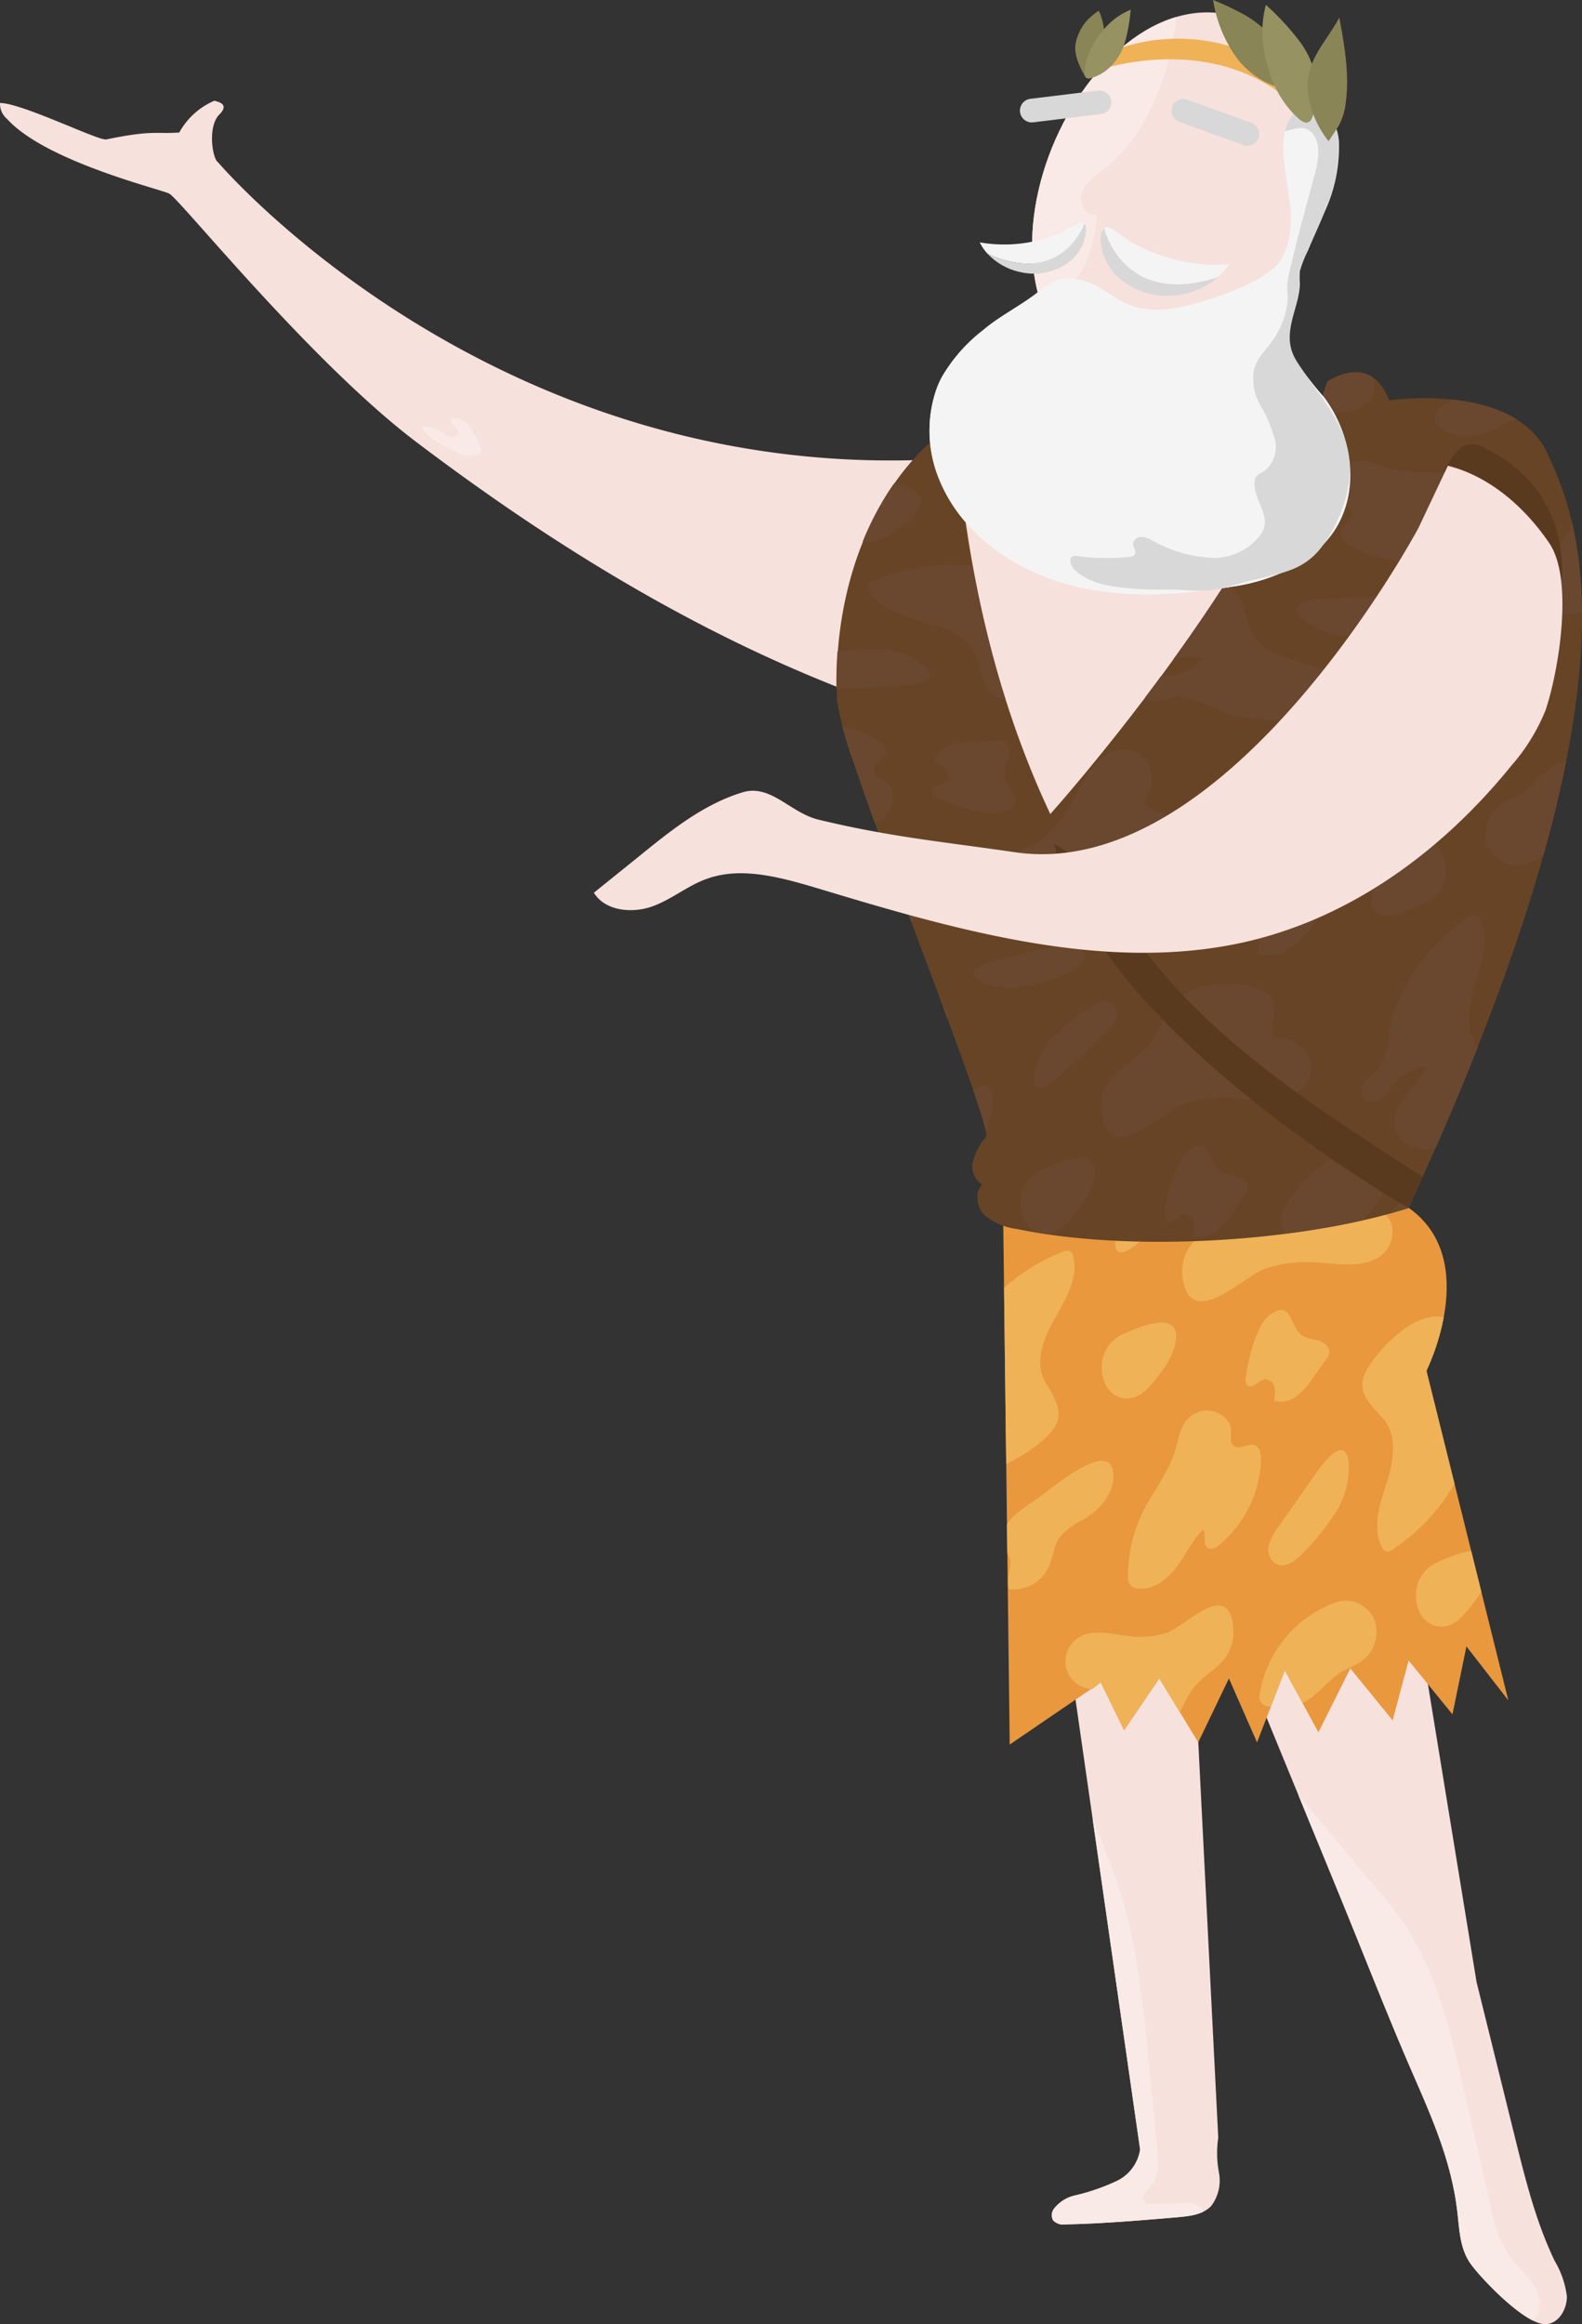 <svg xmlns="http://www.w3.org/2000/svg" xmlns:xlink="http://www.w3.org/1999/xlink" width="274.752" height="403.371" viewBox="0 0 274.752 403.371">
  <rect x="0" y="0" width="274.752" height="403.371" fill="#333333" stroke="none"/>
  <defs>
    <clipPath id="clip-path">
      <path id="Path_12611" data-name="Path 12611" d="M277.349,216.045c7.153,10.12,4.759,26.263-3.072,35.855l16.55,101.271,6.641,26.835c1.822,7.364,3.659,14.758,6.927,21.564a15.776,15.776,0,0,1,2.123,6.189c0,2.184-1.385,4.623-3.569,4.789-3.539.256-11.159-7.755-13.071-10.361s-2.018-5.828-2.364-8.915c-1.084-9.7-5.03-17.83-8.824-26.654-4.156-9.7-7.951-19.486-11.957-29.229L240.59,273.766,245.966,380.2a18.068,18.068,0,0,0,.12,6.039,7.322,7.322,0,0,1-1.31,5.753c-1.385,1.521-3.7,1.807-5.768,1.988-6.52.557-13.011,1.114-19.546,1.25a2.448,2.448,0,0,1-2.184-.708,1.878,1.878,0,0,1,.105-1.943,6.4,6.4,0,0,1,3.93-2.424,36.062,36.062,0,0,0,7.063-2.47,7.256,7.256,0,0,0,4.021-5.436l-23.838-165.9L277.349,216" transform="translate(-208.56 -216)"/>
    </clipPath>
    <clipPath id="clip-path-2">
      <path id="Path_12626" data-name="Path 12626" d="M208.56,216.24l1.19,97.4,15.812-12.589,4.051,8.312,6.114-9.005,6.761,11.1,5.331-11.1,4.879,11.1,4.834-12.484,5.828,10.737,5.542-11.083,7.349,9.005,2.771-10.391,7.62,9.352,2.424-11.791,7.273,9.352L282.122,246.96s9.7-19.305-3.117-28.3Z" transform="translate(-208.56 -216.24)"/>
    </clipPath>
    <clipPath id="clip-path-3">
      <path id="Path_12677" data-name="Path 12677" d="M312.875,135.672c-5.783-12.484-27.512-9.246-27.512-9.246-3.238-8.553-10.737-3.238-10.737-3.238-10.948,33.626-47.932,74.857-48.128,75.038-9.427-19.983-14.712-42.451-16.64-67.93-14.968,10.421-21.308,30.042-20.42,48.279a59.527,59.527,0,0,0,2.952,10.782c7.032,21.082,24.064,63.383,22.95,64.888a10.946,10.946,0,0,0-2.244,4.156,3.7,3.7,0,0,0,1.6,4.156c-1.461,1.385-.964,4.006.5,5.391a11.049,11.049,0,0,0,5.542,2.3c19.682,4.081,49.167,2.319,68.021-3.644C330.192,176.828,318.642,148.156,312.875,135.672Z" transform="translate(-189.356 -121.556)"/>
    </clipPath>
    <clipPath id="clip-path-4">
      <path id="Path_12680" data-name="Path 12680" d="M216.342,136.742c-16.806-26.217,18.025-78.276,43.49-46.893C277.195,111.293,234.714,165.429,216.342,136.742Z" transform="translate(-211.93 -80.088)"/>
    </clipPath>
    <clipPath id="clip-path-5">
      <path id="Path_12691" data-name="Path 12691" d="M214.02,198.254s37.165-41.321,48.128-75.053c0,0,7.514-5.331,10.737,3.238,0,0,21.73-3.238,27.512,9.246s17.318,41.141-24.154,130.921C276.243,266.606,215.676,232.2,214.02,198.254Z" transform="translate(-214.02 -121.562)"/>
    </clipPath>
  </defs>
  <g id="Padajuci_meni_bradonja" transform="translate(-185.146 -57.059)">
    <g id="Group_20388" data-name="Group 20388" transform="translate(185.146 57.059)">
      <path id="Path_12607" data-name="Path 12607" d="M246.923,195.225c-29.591-10.33-56.666-26.76-81.649-45.658C146.9,135.7,124.163,107.372,122.3,106.408c-1.385-.753-21.444-5.542-28.175-12.966a3.415,3.415,0,0,1-1.22-2.771c3.78,0,17.122,6.6,18.447,6.325,8.087-1.672,8.644-.919,12.68-1.2a12.613,12.613,0,0,1,6.159-5.542c-.3.12,2.952.271.813,2.409s-1.175,7.8-.226,8.312c0,0,46.2,54.408,122.443,51.637,0,0,76.71-19.863,101.662-2.771s-8.087,116.45-19.17,135.861l-68.728-5.752Z" transform="translate(-92.898 -72.797)" fill="#f7e1dc"/>
      <path id="Path_12608" data-name="Path 12608" d="M277.349,216.045c7.153,10.12,4.759,26.263-3.072,35.855l16.55,101.271,6.641,26.835c1.822,7.364,3.659,14.758,6.927,21.564a15.776,15.776,0,0,1,2.123,6.189c0,2.184-1.385,4.623-3.569,4.789-3.539.256-11.159-7.755-13.071-10.361s-2.018-5.828-2.364-8.915c-1.084-9.7-5.03-17.83-8.824-26.654-4.156-9.7-7.951-19.486-11.957-29.229L240.59,273.766,245.966,380.2a18.068,18.068,0,0,0,.12,6.039,7.322,7.322,0,0,1-1.31,5.753c-1.385,1.521-3.7,1.807-5.768,1.988-6.52.557-13.011,1.114-19.546,1.25a2.448,2.448,0,0,1-2.184-.708,1.878,1.878,0,0,1,.105-1.943,6.4,6.4,0,0,1,3.93-2.424,36.062,36.062,0,0,0,7.063-2.47,7.256,7.256,0,0,0,4.021-5.436l-23.838-165.9L277.349,216" transform="translate(-34.387 -9.182)" fill="#f7e1dc"/>
      <g id="Group_20379" data-name="Group 20379" transform="translate(174.173 206.818)">
        <g id="Group_20378" data-name="Group 20378" clip-path="url(#clip-path)">
          <path id="Path_12609" data-name="Path 12609" d="M227.44,299.552c3.659,9.8,4.759,20.344,5.828,30.765l1.671,16.715c.256,2.319.392,4.924-1.129,6.686a7.117,7.117,0,0,0-1.129,1.3,1.251,1.251,0,0,0,.136,1.581,1.671,1.671,0,0,0,1.129.241l5.542-.2a4.183,4.183,0,0,1,3.012.693,2.782,2.782,0,0,1,.151,3.4,6.208,6.208,0,0,1-3.012,2.078,37.418,37.418,0,0,1-10.767,1.867l-10.285.738a6.7,6.7,0,0,1-4.156-.587,5.6,5.6,0,0,1-1.656-2.048c-3.87-6.505-3.945-14.637-2.53-22.091a52.563,52.563,0,0,1,3.343-11.083c1.491-3.433,3.358-6.686,4.849-10.089a49.628,49.628,0,0,0,3.283-28.551c-.226-1.16-1.747-5.737-.226-5.978C223.721,289.568,225.648,294.718,227.44,299.552Z" transform="translate(-208.135 -181.099)" fill="#faeae7"/>
          <path id="Path_12610" data-name="Path 12610" d="M256.682,301.839a72.814,72.814,0,0,1,5.331,6.822c5.542,8.312,7.906,18.221,10.12,27.919l4.8,20.8a23.431,23.431,0,0,0,3.358,8.9c1.31,1.777,3.1,3.177,4.247,5.06s1.385,4.623-.256,6.084a5.446,5.446,0,0,1-4.156.919c-6.219-.663-11.565-5.045-14.938-10.345s-5.075-11.43-6.731-17.468l-9.833-35.765L243.7,296.885c-.828-3.057-1.672-6.1-2.515-9.156-.768-2.771-.5-4.984,2.063-1.988C247.752,291.1,252.21,296.569,256.682,301.839Z" transform="translate(-192.246 -181.444)" fill="#faeae7"/>
        </g>
      </g>
      <path id="Path_12612" data-name="Path 12612" d="M214.02,198.254s37.165-41.321,48.128-75.053c0,0,7.514-5.331,10.737,3.238,0,0,21.73-3.238,27.512,9.246s17.318,41.141-24.154,130.921C276.243,266.606,215.676,232.2,214.02,198.254Z" transform="translate(-31.625 -56.957)" fill="#664425"/>
      <path id="Path_12613" data-name="Path 12613" d="M208.56,216.24l1.19,95.593,15.812-10.782,4.051,8.312,6.114-9.005,6.761,11.1,5.331-11.1,4.879,11.1,4.834-12.484,5.828,10.737,5.542-11.083,7.349,9.005,2.771-10.391,7.62,9.352,2.424-11.791,7.273,9.352L282.122,246.96s9.7-19.305-3.117-28.3Z" transform="translate(-34.387 -9.061)" fill="#e9983e"/>
      <g id="Group_20381" data-name="Group 20381" transform="translate(174.173 207.179)">
        <g id="Group_20380" data-name="Group 20380" clip-path="url(#clip-path-2)">
          <path id="Path_12614" data-name="Path 12614" d="M226.294,257.449a25.36,25.36,0,0,0-3.3,12.484,2.317,2.317,0,0,0,.5,1.732,2.038,2.038,0,0,0,1.039.422c2.68.422,5.2-1.461,6.837-3.614,1.641-2.168,2.771-4.7,4.668-6.626.587,1.009-.166,2.7.843,3.253.648.376,1.385-.09,2-.572a20.335,20.335,0,0,0,7.228-14.712c0-.964-.151-2.153-1.039-2.53-1.2-.5-2.771.888-3.78,0-.663-.587-.376-1.641-.392-2.515,0-2.68-3.524-4.292-5.963-3.192-2.906,1.385-2.967,4.066-3.78,6.716C230,251.727,228.07,254.377,226.294,257.449Z" transform="translate(-201.266 -203.599)" fill="#efb257"/>
          <path id="Path_12615" data-name="Path 12615" d="M236.574,241.484a1.456,1.456,0,0,0,.2,1.144c.391.437,1.114.256,1.581-.075a4.021,4.021,0,0,1,1.491-.873,1.7,1.7,0,0,1,1.732,1.31,4.776,4.776,0,0,1-.09,2.349,4.223,4.223,0,0,0,3.9-.708,12.757,12.757,0,0,0,2.771-3.057l2.409-3.373a2.507,2.507,0,0,0,.512-.994c.2-.919-.617-1.762-1.491-2.108-.858-.346-1.837-.392-2.7-.768-2.921-1.28-1.973-6.656-5.948-3.96C238.305,232.163,236.95,238.653,236.574,241.484Z" transform="translate(-194.409 -209.469)" fill="#efb257"/>
          <path id="Path_12616" data-name="Path 12616" d="M240.906,259.124a8.994,8.994,0,0,0-1.656,3.223,2.947,2.947,0,0,0,1.235,3.162c1.656.9,3.584-.617,4.864-2a44.552,44.552,0,0,0,5.542-6.927,14.437,14.437,0,0,0,2.259-8.448c-.392-4.939-3.855-.828-5.075.828C245.694,252.287,243.3,255.72,240.906,259.124Z" transform="translate(-193.079 -201.298)" fill="#efb257"/>
          <path id="Path_12617" data-name="Path 12617" d="M233.76,218.743a7.3,7.3,0,0,0,1.928-2.409,2.554,2.554,0,0,0-.482-2.861c-1.25-1.039-3.1-.09-4.412.843a36.758,36.758,0,0,0-5.858,4.834,12.493,12.493,0,0,0-3.358,6.686c-.527,4.156,3.072,1.385,4.382.181C228.61,223.622,231.185,221.182,233.76,218.743Z" transform="translate(-202.001 -217.869)" fill="#efb257"/>
          <path id="Path_12618" data-name="Path 12618" d="M262.834,230.391c2.65-.075,5.466,1.958,5.451,4.608,0,4.292-4.156,6.159-5.542,9.864a9.568,9.568,0,0,0,6.069-3.674,9.441,9.441,0,0,1,2-2.093,2.259,2.259,0,0,1,2.711,0,2.351,2.351,0,0,1,0,2.891,25.6,25.6,0,0,1-2.169,2.259c-2.62,2.936-1.807,7.183-3.162,10.647a33.941,33.941,0,0,1-12.936,15.947,1.516,1.516,0,0,1-1.069.331,1.285,1.285,0,0,1-.813-.813c-1.7-3.494-.256-7.6.919-11.279,1.175-3.689,1.882-8.222-.783-11.1-3.238-3.418-4.969-5.542-1.852-9.7C253.979,235.014,258.5,230.5,262.834,230.391Z" transform="translate(-187.585 -209.082)" fill="#efb257"/>
          <path id="Path_12619" data-name="Path 12619" d="M207.833,260.841c-2.605-.5-4.939-3.057-4.352-5.647.934-4.156,5.361-5.15,7.544-8.463a9.6,9.6,0,0,0-6.716,2.3,9.1,9.1,0,0,1-2.409,1.641,2.252,2.252,0,0,1-2.62-.632,2.362,2.362,0,0,1,.632-2.771,25.364,25.364,0,0,1,2.605-1.747c3.177-2.334,3.268-6.656,5.331-9.7a34.136,34.136,0,0,1,15.992-12.86,1.474,1.474,0,0,1,1.129-.105,1.365,1.365,0,0,1,.617.979c.934,3.765-1.385,7.469-3.268,10.842s-3.584,7.635-1.566,10.948c2.44,4.036,3.689,6.4-.241,9.909C217.441,258.191,212.08,261.654,207.833,260.841Z" transform="translate(-213.36 -212.924)" fill="#efb257"/>
          <path id="Path_12620" data-name="Path 12620" d="M238.2,279.36a2.236,2.236,0,0,0,.12,1.3,2.131,2.131,0,0,0,1.476.873,9.429,9.429,0,0,0,7.093-1.385c1.943-1.31,3.358-3.3,5.331-4.533,1.19-.753,2.56-1.19,3.72-2.018a6.269,6.269,0,0,0,2.214-7.048,5.406,5.406,0,0,0-6.415-3.223A20.405,20.405,0,0,0,238.2,279.36Z" transform="translate(-193.591 -192.515)" fill="#efb257"/>
          <path id="Path_12621" data-name="Path 12621" d="M269.03,260.812c-.557,2.952-2.56,5.376-4.518,7.665-3.358,3.93-8.222,2-8.312-3.328a6.189,6.189,0,0,1,3.268-5.542C261.471,258.644,270.235,254.5,269.03,260.812Z" transform="translate(-184.46 -195.427)" fill="#efb257"/>
          <path id="Path_12622" data-name="Path 12622" d="M232.78,234.54c-.557,2.936-2.56,5.361-4.518,7.65-3.358,3.93-8.222,2-8.312-3.328a6.189,6.189,0,0,1,3.268-5.542C225.221,232.341,233.985,228.2,232.78,234.54Z" transform="translate(-202.798 -208.729)" fill="#efb257"/>
          <path id="Path_12623" data-name="Path 12623" d="M233.523,268.387a15.852,15.852,0,0,1-7.319.542c-2.771-.361-5.813-1.129-8.177.346a4.841,4.841,0,0,0,2.665,8.93c.949,1.656-.542,3.765-.136,5.647.407,1.867,2.7,2.906,4.683,3.208a10.084,10.084,0,0,0,8.237-1.852c2.214-2,2.876-5.241,4.8-7.529,1.491-1.792,3.7-2.891,5.135-4.759a7.642,7.642,0,0,0,1.536-5.286C244.2,258.87,236.625,267.3,233.523,268.387Z" transform="translate(-204.912 -192.234)" fill="#efb257"/>
          <path id="Path_12624" data-name="Path 12624" d="M243.654,231.91a23.314,23.314,0,0,1,9.216-1.039c3.524.241,7.409.919,10.315-.843a5.132,5.132,0,0,0,2.319-6.1,6.24,6.24,0,0,0-6.129-3.494c-1.28-1.777.482-4.156-.121-6.174-.617-2-3.554-3.027-6.084-3.238-3.644-.286-7.665.256-10.285,2.515-2.62,2.244-3.358,5.888-5.677,8.508-1.822,2.048-4.548,3.4-6.249,5.542a7.618,7.618,0,0,0-1.657,5.858C230.7,242.933,239.784,233.28,243.654,231.91Z" transform="translate(-198.102 -218.914)" fill="#efb257"/>
          <path id="Path_12625" data-name="Path 12625" d="M214.02,254.037c-2.47,1.6-5.165,3.524-5.647,6.4a2.382,2.382,0,0,0,.3,1.837c.226.286.542.5.783.783,1.385,1.6-.467,4.262.331,6.249a6.712,6.712,0,0,0,6.746-3.629c.858-1.747.934-3.855,2.048-5.451a13.22,13.22,0,0,1,4.156-3.057c2.771-1.657,5.21-4.4,5.15-7.6C227.723,242.426,216.534,252.41,214.02,254.037Z" transform="translate(-208.689 -200.668)" fill="#efb257"/>
        </g>
      </g>
      <path id="Path_12627" data-name="Path 12627" d="M192.388,186.431c7.032,21.082,24.064,63.383,22.95,64.888a10.946,10.946,0,0,0-2.244,4.156,3.7,3.7,0,0,0,1.6,4.156c-1.461,1.385-.964,4.006.5,5.391a11.049,11.049,0,0,0,5.542,2.3c19.682,4.081,49.167,2.319,68.021-3.644-51.591-33.581-74.315-76.589-78.863-136.312-14.968,10.421-21.293,30.042-20.42,48.279A56.782,56.782,0,0,0,192.388,186.431Z" transform="translate(-44.086 -54.019)" fill="#664425"/>
      <g id="Group_20383" data-name="Group 20383" transform="translate(145.254 64.596)">
        <g id="Group_20382" data-name="Group 20382" clip-path="url(#clip-path-3)">
          <path id="Path_12628" data-name="Path 12628" d="M216.929,238.466a25.535,25.535,0,0,0-3.313,12.484,2.283,2.283,0,0,0,.512,1.747,1.989,1.989,0,0,0,1.024.422c2.68.422,5.2-1.461,6.852-3.614,1.656-2.169,2.771-4.7,4.668-6.626.572,1.009-.166,2.7.843,3.253.632.376,1.385-.09,1.988-.572a20.244,20.244,0,0,0,7.168-14.712c0-.964-.135-2.153-1.039-2.53-1.19-.5-2.771.888-3.78,0-.648-.587-.376-1.641-.376-2.515,0-2.68-3.539-4.307-5.963-3.192-2.906,1.385-2.967,4.066-3.795,6.716C220.648,232.729,218.675,235.379,216.929,238.466Z" transform="translate(-177.092 -70.615)" fill="#69482f"/>
          <path id="Path_12629" data-name="Path 12629" d="M227.216,222.479a1.4,1.4,0,0,0,.2,1.144c.376.437,1.114.256,1.581-.075a3.652,3.652,0,0,1,1.491-.873,1.677,1.677,0,0,1,1.717,1.385,4.775,4.775,0,0,1-.09,2.349,4.261,4.261,0,0,0,3.915-.708,12.757,12.757,0,0,0,2.771-3.057l2.409-3.373a3.119,3.119,0,0,0,.512-.994,2.1,2.1,0,0,0-1.491-2.108c-.858-.346-1.837-.392-2.7-.768-2.921-1.28-1.973-6.656-5.948-3.96C228.932,213.188,227.592,219.633,227.216,222.479Z" transform="translate(-170.227 -76.462)" fill="#69482f"/>
          <path id="Path_12630" data-name="Path 12630" d="M232.836,190.751a2.209,2.209,0,0,0,.286,1.792c.6.678,1.732.407,2.485-.105a6.018,6.018,0,0,1,2.3-1.385,2.674,2.674,0,0,1,2.711,2.048,7.778,7.778,0,0,1-.12,3.674,6.6,6.6,0,0,0,6.084-1.114,19.709,19.709,0,0,0,4.292-4.789l3.75-5.271a4.1,4.1,0,0,0,.813-1.566c.286-1.385-.979-2.771-2.349-3.283-1.355-.512-2.861-.617-4.156-1.19-4.563-1.988-3.057-10.391-9.291-6.2C235.5,176.159,233.393,186.308,232.836,190.751Z" transform="translate(-167.399 -95.934)" fill="#69482f"/>
          <path id="Path_12631" data-name="Path 12631" d="M231.551,240.139a8.96,8.96,0,0,0-1.641,3.223,2.962,2.962,0,0,0,1.22,3.162c1.672.9,3.584-.617,4.864-2a43.012,43.012,0,0,0,5.542-6.927,14.491,14.491,0,0,0,2.3-8.463c-.392-4.939-3.855-.828-5.075.828C236.309,233.332,233.93,236.75,231.551,240.139Z" transform="translate(-168.885 -68.327)" fill="#69482f"/>
          <path id="Path_12632" data-name="Path 12632" d="M224.4,199.753a7.66,7.66,0,0,0,1.928-2.409,2.528,2.528,0,0,0-.5-2.861c-1.235-1.039-3.087-.09-4.412.843a37.471,37.471,0,0,0-5.843,4.834,12.308,12.308,0,0,0-3.373,6.686c-.512,4.156,3.087,1.385,4.4.181C219.224,204.632,221.814,202.207,224.4,199.753Z" transform="translate(-177.821 -84.893)" fill="#69482f"/>
          <path id="Path_12633" data-name="Path 12633" d="M253.464,211.431c2.665-.075,5.481,1.943,5.451,4.608,0,4.292-4.156,6.159-5.542,9.864a9.6,9.6,0,0,0,6.084-3.674,9.44,9.44,0,0,1,2-2.093,2.236,2.236,0,0,1,2.7,0,2.351,2.351,0,0,1,0,2.891,23.607,23.607,0,0,1-2.184,2.244c-2.62,2.952-1.807,7.2-3.147,10.662a34.083,34.083,0,0,1-12.936,15.932,1.5,1.5,0,0,1-1.084.346,1.358,1.358,0,0,1-.813-.813c-1.687-3.494-.256-7.6.919-11.294,1.16-3.7,1.9-8.207-.768-11.1-3.238-3.418-4.969-5.481-1.852-9.7C244.609,216.024,249.142,211.506,253.464,211.431Z" transform="translate(-163.406 -76.091)" fill="#69482f"/>
          <path id="Path_12634" data-name="Path 12634" d="M198.448,241.891c-2.605-.5-4.924-3.057-4.352-5.647.949-4.156,5.361-5.15,7.56-8.463a9.64,9.64,0,0,0-6.731,2.3,9.662,9.662,0,0,1-2.394,1.641,2.252,2.252,0,0,1-2.62-.632,2.362,2.362,0,0,1,.632-2.771,25.148,25.148,0,0,1,2.59-1.747c3.177-2.334,3.268-6.656,5.331-9.7A34.023,34.023,0,0,1,214.4,203.928a1.474,1.474,0,0,1,1.129-.105,1.328,1.328,0,0,1,.632.979c.919,3.765-1.385,7.469-3.268,10.842s-3.584,7.635-1.581,10.948c2.455,4.036,3.7,6.4-.241,9.909C208.086,239.226,202.725,242.689,198.448,241.891Z" transform="translate(-189.181 -79.973)" fill="#69482f"/>
          <path id="Path_12635" data-name="Path 12635" d="M228.822,260.38a2.374,2.374,0,0,0,.136,1.3,2.131,2.131,0,0,0,1.476.873,9.429,9.429,0,0,0,7.093-1.385c1.943-1.31,3.343-3.3,5.331-4.533,1.2-.753,2.575-1.2,3.72-2.033a6.231,6.231,0,0,0,2.229-7.032,5.424,5.424,0,0,0-6.43-3.223A20.4,20.4,0,0,0,228.822,260.38Z" transform="translate(-169.409 -59.534)" fill="#69482f"/>
          <path id="Path_12636" data-name="Path 12636" d="M259.66,241.836c-.557,2.952-2.575,5.376-4.518,7.665-3.358,3.93-8.222,2-8.312-3.328a6.189,6.189,0,0,1,3.268-5.542C252.056,239.652,260.865,235.511,259.66,241.836Z" transform="translate(-160.281 -62.449)" fill="#69482f"/>
          <path id="Path_12637" data-name="Path 12637" d="M223.421,215.56c-.572,2.936-2.575,5.361-4.518,7.65-3.358,3.93-8.222,2-8.312-3.328a6.132,6.132,0,0,1,3.268-5.542C215.861,213.361,224.64,209.22,223.421,215.56Z" transform="translate(-178.614 -75.748)" fill="#69482f"/>
          <path id="Path_12638" data-name="Path 12638" d="M224.163,249.4a16.267,16.267,0,0,1-7.319.542c-2.771-.361-5.828-1.129-8.177.346a4.841,4.841,0,0,0,2.665,8.93c.934,1.656-.542,3.75-.136,5.647.407,1.882,2.7,2.891,4.683,3.208,2.876.422,6.069.09,8.222-1.852s2.876-5.24,4.8-7.529c1.506-1.792,3.72-2.906,5.15-4.759a7.631,7.631,0,0,0,1.521-5.286C234.795,239.879,227.266,248.327,224.163,249.4Z" transform="translate(-180.727 -59.257)" fill="#69482f"/>
          <path id="Path_12639" data-name="Path 12639" d="M234.3,212.95a23.041,23.041,0,0,1,9.216-1.039c3.509.241,7.409.919,10.3-.858a5.088,5.088,0,0,0,2.319-6.084,6.267,6.267,0,0,0-6.114-3.509c-1.28-1.762.467-4.156-.12-6.159-.6-2-3.554-3.027-6.084-3.238-3.644-.286-7.665.256-10.3,2.515-2.635,2.244-3.358,5.888-5.677,8.508-1.807,2.033-4.533,3.388-6.234,5.542a7.688,7.688,0,0,0-1.672,5.858C221.332,223.928,230.412,214.336,234.3,212.95Z" transform="translate(-173.92 -85.923)" fill="#69482f"/>
          <path id="Path_12640" data-name="Path 12640" d="M204.646,235.059c-2.47,1.6-5.15,3.509-5.647,6.4a2.532,2.532,0,0,0,.3,1.837c.226.286.557.5.8.783,1.385,1.6-.467,4.262.331,6.249a6.712,6.712,0,0,0,6.746-3.629c.843-1.747.919-3.855,2.033-5.451a13.053,13.053,0,0,1,4.156-3.057c2.771-1.656,5.21-4.4,5.15-7.6C218.35,223.434,207.161,233.433,204.646,235.059Z" transform="translate(-184.506 -67.689)" fill="#69482f"/>
          <path id="Path_12641" data-name="Path 12641" d="M297.312,194.472a25.536,25.536,0,0,0,3.313-12.484,2.266,2.266,0,0,0-.512-1.732,1.957,1.957,0,0,0-1.024-.437c-2.68-.422-5.2,1.476-6.852,3.614s-2.771,4.713-4.668,6.641c-.587-1.024.166-2.7-.843-3.268-.632-.361-1.385.09-2,.572a20.4,20.4,0,0,0-7.153,14.728c0,.964.135,2.153,1.024,2.53,1.2.512,2.771-.873,3.78,0,.663.587.392,1.626.392,2.515,0,2.68,3.539,4.292,5.963,3.192,2.906-1.385,2.967-4.066,3.795-6.716C293.593,200.194,295.565,197.544,297.312,194.472Z" transform="translate(-144.73 -92.111)" fill="#69482f"/>
          <path id="Path_12642" data-name="Path 12642" d="M284.167,205.427a1.364,1.364,0,0,0-.2-1.129c-.376-.437-1.114-.256-1.581.075a3.827,3.827,0,0,1-1.491.873,1.7,1.7,0,0,1-1.732-1.31,4.776,4.776,0,0,1,.09-2.349,4.26,4.26,0,0,0-3.915.708,12.757,12.757,0,0,0-2.771,3.057l-2.409,3.373a2.506,2.506,0,0,0-.512.994,2.1,2.1,0,0,0,1.491,2.108c.858.346,1.837.392,2.7.768,2.906,1.28,1.958,6.656,5.948,3.96C282.451,214.7,283.791,208.2,284.167,205.427Z" transform="translate(-148.737 -81.17)" fill="#69482f"/>
          <path id="Path_12643" data-name="Path 12643" d="M279.657,189.133a8.6,8.6,0,0,0,1.656-3.238,2.947,2.947,0,0,0-1.235-3.162c-1.656-.919-3.584.617-4.864,2a44.546,44.546,0,0,0-5.542,6.927,14.59,14.59,0,0,0-2.289,8.463c.392,4.939,3.855.828,5.075-.828C274.928,195.955,277.263,192.537,279.657,189.133Z" transform="translate(-149.889 -90.748)" fill="#69482f"/>
          <path id="Path_12644" data-name="Path 12644" d="M286.929,227.844A7.66,7.66,0,0,0,285,230.253a2.554,2.554,0,0,0,.482,2.861c1.25,1.039,3.1.09,4.427-.843a37.473,37.473,0,0,0,5.843-4.834,12.308,12.308,0,0,0,3.373-6.686c.512-4.156-3.087-1.385-4.4-.181C292.109,222.965,289.534,225.4,286.929,227.844Z" transform="translate(-141.093 -72.491)" fill="#69482f"/>
          <path id="Path_12645" data-name="Path 12645" d="M261.074,224.847c-2.65,0-5.466-1.958-5.436-4.608,0-4.292,4.156-6.159,5.542-9.864a9.6,9.6,0,0,0-6.084,3.674,9.441,9.441,0,0,1-2,2.093,2.236,2.236,0,0,1-2.7,0,2.329,2.329,0,0,1,0-2.876,25.782,25.782,0,0,1,2.184-2.259c2.605-2.936,1.807-7.183,3.147-10.647a34.194,34.194,0,0,1,12.936-15.947,1.421,1.421,0,0,1,1.084-.331,1.358,1.358,0,0,1,.813.813c1.687,3.494.256,7.6-.919,11.279-1.16,3.689-1.9,8.222.768,11.1,3.238,3.418,4.969,5.542,1.852,9.7C269.913,220.209,265.426,224.727,261.074,224.847Z" transform="translate(-158.728 -89.929)" fill="#69482f"/>
          <path id="Path_12646" data-name="Path 12646" d="M316.994,193.509c2.605.5,4.939,3.057,4.367,5.647-.949,4.156-5.376,5.15-7.56,8.463a9.64,9.64,0,0,0,6.731-2.3,9.273,9.273,0,0,1,2.394-1.641,2.252,2.252,0,0,1,2.62.632,2.362,2.362,0,0,1-.632,2.771,25.164,25.164,0,0,1-2.59,1.747c-3.177,2.319-3.283,6.656-5.331,9.7a34.1,34.1,0,0,1-15.977,12.86,1.545,1.545,0,0,1-1.129.105,1.365,1.365,0,0,1-.617-.979c-.919-3.765,1.385-7.484,3.268-10.842s3.584-7.635,1.566-10.948c-2.44-4.036-3.689-6.4.256-9.909C307.432,196.175,312.733,192.711,316.994,193.509Z" transform="translate(-133.858 -85.215)" fill="#69482f"/>
          <path id="Path_12647" data-name="Path 12647" d="M284.482,168.4a2.2,2.2,0,0,0-.12-1.28,2.032,2.032,0,0,0-1.476-.873,9.3,9.3,0,0,0-7.093,1.385c-1.943,1.31-3.358,3.3-5.331,4.533-1.19.753-2.56,1.19-3.7,2.018a6.276,6.276,0,0,0-2.229,7.048A5.411,5.411,0,0,0,271,184.467,20.35,20.35,0,0,0,284.482,168.4Z" transform="translate(-151.491 -99.048)" fill="#69482f"/>
          <path id="Path_12648" data-name="Path 12648" d="M251.182,185.144c.557-2.952,2.575-5.376,4.518-7.665,3.358-3.93,8.222-2,8.312,3.328a6.189,6.189,0,0,1-3.268,5.542C258.726,187.328,249.917,191.469,251.182,185.144Z" transform="translate(-158.142 -94.319)" fill="#69482f"/>
          <path id="Path_12649" data-name="Path 12649" d="M287.418,211.421c.557-2.936,2.575-5.361,4.518-7.65,3.358-3.945,8.222-2,8.312,3.328a6.132,6.132,0,0,1-3.268,5.542C294.978,213.59,286.213,217.746,287.418,211.421Z" transform="translate(-139.805 -81.021)" fill="#69482f"/>
          <path id="Path_12650" data-name="Path 12650" d="M292.138,181.078a16.272,16.272,0,0,1,7.319-.557c2.771.376,5.828,1.144,8.177-.331a4.841,4.841,0,0,0-2.665-8.93c-.934-1.672.542-3.765.135-5.647s-2.7-2.906-4.683-3.208a10.143,10.143,0,0,0-8.237,1.837c-2.214,2-2.861,5.256-4.789,7.544-1.506,1.792-3.72,2.891-5.15,4.759a7.718,7.718,0,0,0-1.536,5.286C281.506,190.6,288.991,182.147,292.138,181.078Z" transform="translate(-143.155 -101.004)" fill="#69482f"/>
          <path id="Path_12651" data-name="Path 12651" d="M284.47,218.561a23.594,23.594,0,0,1-9.216,1.039c-3.509-.241-7.409-.919-10.3.843a5.132,5.132,0,0,0-2.334,6.1,6.253,6.253,0,0,0,6.129,3.494c1.28,1.777-.482,4.156.12,6.174.617,2,3.554,3.027,6.084,3.223,3.644.3,7.665-.256,10.3-2.5s3.358-5.9,5.662-8.508c1.822-2.048,4.548-3.4,6.249-5.542a7.618,7.618,0,0,0,1.656-5.858C297.421,207.538,288.34,217.206,284.47,218.561Z" transform="translate(-152.428 -75.346)" fill="#69482f"/>
          <path id="Path_12652" data-name="Path 12652" d="M308.42,194.994c2.47-1.6,5.15-3.524,5.647-6.415a2.493,2.493,0,0,0-.3-1.822c-.241-.286-.557-.5-.8-.783-1.385-1.6.467-4.262-.331-6.249a6.712,6.712,0,0,0-6.746,3.629c-.858,1.747-.919,3.855-2.033,5.436a12.614,12.614,0,0,1-4.156,3.057c-2.771,1.656-5.21,4.4-5.15,7.6C294.716,206.62,305.9,196.62,308.42,194.994Z" transform="translate(-136.14 -92.151)" fill="#69482f"/>
          <path id="Path_12653" data-name="Path 12653" d="M266.628,133.908a25.433,25.433,0,0,1,12.258,4.036,2.24,2.24,0,0,1,1.175,1.385,1.878,1.878,0,0,1-.211,1.1c-1.114,2.47-4.066,3.569-6.761,3.75-2.711.2-5.451-.256-8.117.3.542,1.024,2.349,1.31,2.274,2.485,0,.738-.858,1.144-1.566,1.385a20.314,20.314,0,0,1-16.233-1.973c-.828-.512-1.717-1.3-1.551-2.244.241-1.3,2.259-1.867,2.078-3.177-.136-.873-1.16-1.2-1.9-1.687-2.229-1.476-1.672-5.316.587-6.731,2.711-1.7,5.015-.256,7.68.482C259.792,133.908,263.089,133.727,266.628,133.908Z" transform="translate(-160.367 -116.403)" fill="#69482f"/>
          <path id="Path_12654" data-name="Path 12654" d="M246.125,135.753a1.514,1.514,0,0,1,.858.783c.151.557-.392,1.069-.934,1.3a3.757,3.757,0,0,0-1.551.768,1.709,1.709,0,0,0,.166,2.169,5.1,5.1,0,0,0,2,1.22,4.274,4.274,0,0,1-2.771,2.876,12.41,12.41,0,0,1-4.066.632l-4.126.256a2.888,2.888,0,0,1-1.129-.105,2.119,2.119,0,0,1-.949-2.394c.181-.919.663-1.762.813-2.68.542-3.147-4.488-5.286-.075-7.153C237.361,132.094,243.535,134.519,246.125,135.753Z" transform="translate(-167.512 -115.749)" fill="#69482f"/>
          <path id="Path_12655" data-name="Path 12655" d="M259.686,147.345a8.77,8.77,0,0,1,3.584.376,2.988,2.988,0,0,1,1.988,2.771c-.151,1.9-2.455,2.665-4.322,2.982a41.545,41.545,0,0,1-8.84.9,14.333,14.333,0,0,1-8.312-2.7c-3.93-3.027,1.385-3.689,3.464-3.795C251.358,147.631,255.53,147.511,259.686,147.345Z" transform="translate(-162.535 -108.532)" fill="#69482f"/>
          <path id="Path_12656" data-name="Path 12656" d="M229.75,120.248a7.27,7.27,0,0,1-3.057.3,2.581,2.581,0,0,1-2.168-2.018c-.2-1.611,1.611-2.65,3.117-3.238a37.01,37.01,0,0,1,7.243-2.244,12.317,12.317,0,0,1,7.424.828c3.795,1.852-.557,3.328-2.244,3.765C236.677,118.531,233.214,119.42,229.75,120.248Z" transform="translate(-171.572 -125.979)" fill="#69482f"/>
          <path id="Path_12657" data-name="Path 12657" d="M223.936,151.089c-1.506,2.184-1.385,5.647.873,7.078,3.629,2.334,7.424-.12,11.324.693a9.7,9.7,0,0,1-6.4,3.087,9.252,9.252,0,0,0-2.846.542,2.239,2.239,0,0,0-1.385,2.289,2.358,2.358,0,0,0,2.44,1.551,23.568,23.568,0,0,0,3.072-.6c3.9-.587,7.017,2.424,10.647,3.177a34,34,0,0,0,20.4-2.138,1.381,1.381,0,0,0,.889-.723,1.328,1.328,0,0,0-.256-1.129c-2-3.313-6.219-4.352-9.969-5.391s-7.921-2.891-8.825-6.671c-1.114-4.578-1.882-7.138-7.153-6.927C232.655,146.15,226.406,147.535,223.936,151.089Z" transform="translate(-172.368 -109.235)" fill="#69482f"/>
          <path id="Path_12658" data-name="Path 12658" d="M281.551,118.816c1.009-2.455.135-5.8-2.349-6.731-4.036-1.506-7.243,1.687-11.219,1.7a9.714,9.714,0,0,1,5.542-4.367,9.141,9.141,0,0,0,2.68-1.129,2.266,2.266,0,0,0,.919-2.545,2.33,2.33,0,0,0-2.771-.979,28.272,28.272,0,0,0-2.876,1.2c-3.674,1.385-7.364-.888-11.1-.843A33.967,33.967,0,0,0,241,111.573a1.6,1.6,0,0,0-.708.888,1.418,1.418,0,0,0,.482,1.054c2.65,2.771,6.927,2.952,10.872,3.177,3.93.226,8.312,1.175,10.044,4.668,2.033,4.247,3.343,6.581,8.433,5.21C274.082,125.442,279.895,122.822,281.551,118.816Z" transform="translate(-163.589 -130.119)" fill="#69482f"/>
          <path id="Path_12659" data-name="Path 12659" d="M278.787,156.653a2.16,2.16,0,0,1,.994.8,2.036,2.036,0,0,1-.075,1.7,9.379,9.379,0,0,1-5,5.21c-2.153.934-4.593,1.009-6.716,2-1.28.6-2.394,1.491-3.72,2a6.284,6.284,0,0,1-7.108-1.973,5.394,5.394,0,0,1,.813-7.138A20.4,20.4,0,0,1,278.787,156.653Z" transform="translate(-155.554 -104.679)" fill="#69482f"/>
          <path id="Path_12660" data-name="Path 12660" d="M245.5,173.68c2.771,1.129,5.918.783,8.885.407,5.15-.663,6.174-5.813,1.762-8.794a6.2,6.2,0,0,0-6.385-.256C247.774,166.151,239.507,171.241,245.5,173.68Z" transform="translate(-162.038 -99.946)" fill="#69482f"/>
          <path id="Path_12661" data-name="Path 12661" d="M243.224,128.975c2.771,1.129,5.9.783,8.885.392,5.135-.663,6.159-5.8,1.762-8.794a6.2,6.2,0,0,0-6.385-.256C245.528,121.446,237.261,126.506,243.224,128.975Z" transform="translate(-163.18 -122.569)" fill="#69482f"/>
          <path id="Path_12662" data-name="Path 12662" d="M274.068,147.657a16.139,16.139,0,0,0,4.457-5.828c1.22-2.53,2.214-5.542,4.759-6.671a4.84,4.84,0,0,1,6.039,7.093c.888,1.687,3.449,1.611,4.8,2.967s.964,3.84.12,5.677a10.036,10.036,0,0,1-6.024,5.888c-2.891.768-5.963-.452-8.93-.09-2.334.271-4.457,1.521-6.792,1.7a7.726,7.726,0,0,1-5.271-1.6C260.29,151.331,271.478,149.63,274.068,147.657Z" transform="translate(-151.092 -114.898)" fill="#69482f"/>
          <path id="Path_12663" data-name="Path 12663" d="M237.809,134.223a23.331,23.331,0,0,0-5.888,7.168c-1.717,3.072-3.268,6.7-6.355,8.162a5.1,5.1,0,0,1-6.37-1.385,6.279,6.279,0,0,1,.407-7.048c-.783-2.018-3.735-1.837-5.09-3.448s-.6-4.623.617-6.927c1.747-3.223,4.412-6.295,7.725-7.258s6.776.422,10.225-.09c2.7-.407,5.316-1.958,8.011-2.229a7.605,7.605,0,0,1,5.828,1.792C254.117,129.389,241.046,131.723,237.809,134.223Z" transform="translate(-176.995 -121.778)" fill="#69482f"/>
          <path id="Path_12664" data-name="Path 12664" d="M271.049,122.641c2.7-1.19,5.767-2.394,8.463-1.22a2.365,2.365,0,0,1,1.385,1.25c.12.346.105.738.211,1.1.557,2.078,3.825,1.928,5.06,3.689a6.7,6.7,0,0,1-6.731,3.674c-1.928-.241-3.735-1.385-5.677-1.25a13.147,13.147,0,0,0-4.8,1.777c-2.891,1.385-6.535,1.988-9.171.166C253.837,127.776,268.4,123.876,271.049,122.641Z" transform="translate(-154.443 -121.867)" fill="#69482f"/>
          <path id="Path_12665" data-name="Path 12665" d="M187.135,177.336a25.325,25.325,0,0,1-12.243-4.036,2.3,2.3,0,0,1-1.19-1.385,2,2,0,0,1,.211-1.1c1.129-2.47,4.066-3.569,6.761-3.75s5.466.256,8.117-.286c-.542-1.039-2.349-1.385-2.289-2.5,0-.738.858-1.129,1.566-1.385a20.416,20.416,0,0,1,16.248,2.018c.813.512,1.717,1.31,1.551,2.259-.241,1.28-2.274,1.867-2.078,3.162.12.873,1.16,1.2,1.9,1.687,2.229,1.476,1.672,5.316-.587,6.731-2.711,1.7-5.03.256-7.7-.482C193.957,177.351,190.629,177.562,187.135,177.336Z" transform="translate(-197.278 -101.072)" fill="#69482f"/>
          <path id="Path_12666" data-name="Path 12666" d="M201.277,173.9a1.514,1.514,0,0,1-.858-.783c-.151-.557.392-1.069.934-1.3a3.96,3.96,0,0,0,1.536-.753,1.729,1.729,0,0,0-.151-2.184,4.953,4.953,0,0,0-2.018-1.2,4.244,4.244,0,0,1,2.771-2.876,12.011,12.011,0,0,1,4.066-.617l4.156-.181a2.4,2.4,0,0,1,1.129.105,2.119,2.119,0,0,1,.949,2.394c-.181.919-.678,1.747-.828,2.665-.527,3.147,4.5,5.286.075,7.153C210.041,177.562,203.867,175.137,201.277,173.9Z" transform="translate(-183.772 -100.093)" fill="#69482f"/>
          <path id="Path_12667" data-name="Path 12667" d="M190.542,160.442a8.742,8.742,0,0,1-3.584-.376,2.987,2.987,0,0,1-1.988-2.771c.151-1.882,2.47-2.665,4.337-2.982a43.589,43.589,0,0,1,8.839-.9,14.442,14.442,0,0,1,8.313,2.7c3.93,3.027-1.385,3.689-3.464,3.795C198.869,160.156,194.7,160.292,190.542,160.442Z" transform="translate(-191.574 -105.442)" fill="#69482f"/>
          <path id="Path_12668" data-name="Path 12668" d="M219.292,187.777a7.27,7.27,0,0,1,3.057-.3,2.533,2.533,0,0,1,2.123,1.973c.2,1.611-1.611,2.65-3.117,3.238a37.009,37.009,0,0,1-7.243,2.244,12.426,12.426,0,0,1-7.424-.813c-3.795-1.867.542-3.328,2.244-3.765C212.38,189.449,215.829,188.606,219.292,187.777Z" transform="translate(-181.353 -88.233)" fill="#69482f"/>
          <path id="Path_12669" data-name="Path 12669" d="M232.044,162.287c1.491-2.184,1.385-5.647-.888-7.078-3.614-2.334-7.424.12-11.309-.693a9.594,9.594,0,0,1,6.385-3.117,9.261,9.261,0,0,0,2.861-.542,2.208,2.208,0,0,0,1.385-2.289,2.311,2.311,0,0,0-2.44-1.536,20.684,20.684,0,0,0-3.057.587c-3.9.587-7.017-2.424-10.662-3.177a34,34,0,0,0-20.4,2.138,1.535,1.535,0,0,0-.873.723,1.328,1.328,0,0,0,.256,1.129c2,3.328,6.219,4.352,9.954,5.391s7.921,2.891,8.824,6.671c1.1,4.593,1.882,7.138,7.153,6.927C223.34,167.181,229.589,165.856,232.044,162.287Z" transform="translate(-187.509 -110.328)" fill="#69482f"/>
          <path id="Path_12670" data-name="Path 12670" d="M174.948,194.069c-1.009,2.455-.136,5.8,2.364,6.731,4.021,1.506,7.243-1.687,11.2-1.7a9.549,9.549,0,0,1-5.542,4.367,9.564,9.564,0,0,0-2.68,1.129,2.237,2.237,0,0,0-.9,2.545,2.36,2.36,0,0,0,2.711.994,25.332,25.332,0,0,0,2.876-1.22c3.689-1.385,7.364.888,11.1.858a34.011,34.011,0,0,0,19.486-6.385,1.1,1.1,0,0,0,.241-1.943c-2.665-2.771-6.927-2.952-10.887-3.177-3.945-.226-8.312-1.16-10.029-4.668-2.033-4.247-3.358-6.581-8.448-5.2C182.492,187.458,176.65,190.064,174.948,194.069Z" transform="translate(-196.852 -88.953)" fill="#69482f"/>
          <path id="Path_12671" data-name="Path 12671" d="M171.745,153.408a2.04,2.04,0,0,1-1.009-.8,2.1,2.1,0,0,1,.09-1.7,9.353,9.353,0,0,1,4.984-5.21c2.153-.934,4.593-1.009,6.716-2,1.3-.6,2.409-1.491,3.735-2a6.267,6.267,0,0,1,7.108,1.988,5.41,5.41,0,0,1-.813,7.138A20.4,20.4,0,0,1,171.745,153.408Z" transform="translate(-198.845 -111.569)" fill="#69482f"/>
          <path id="Path_12672" data-name="Path 12672" d="M202.326,135.148c-2.771-1.129-5.9-.783-8.885-.407-5.135.663-6.159,5.813-1.747,8.794a6.136,6.136,0,0,0,6.37.256C199.977,142.677,208.229,137.588,202.326,135.148Z" transform="translate(-189.58 -115.069)" fill="#69482f"/>
          <path id="Path_12673" data-name="Path 12673" d="M204.526,179.865c-2.771-1.129-5.9-.768-8.87-.392-5.15.663-6.174,5.8-1.762,8.794a6.169,6.169,0,0,0,6.37.256C202.252,187.38,210.489,182.32,204.526,179.865Z" transform="translate(-188.467 -92.443)" fill="#69482f"/>
          <path id="Path_12674" data-name="Path 12674" d="M178.55,165.733a15.742,15.742,0,0,0-4.457,5.843c-1.2,2.515-2.2,5.542-4.744,6.656a4.84,4.84,0,0,1-6.039-7.093c-.888-1.687-3.448-1.6-4.8-2.952-1.34-1.355-.964-3.855-.12-5.677a10.012,10.012,0,0,1,6.024-5.873c2.891-.783,5.963.452,8.93.09,2.334-.271,4.457-1.521,6.792-1.7a7.687,7.687,0,0,1,5.256,1.6C192.313,162.014,181.14,163.731,178.55,165.733Z" transform="translate(-205.408 -104.634)" fill="#69482f"/>
          <path id="Path_12675" data-name="Path 12675" d="M216.56,180.933a23.6,23.6,0,0,0,5.9-7.168c1.717-3.057,3.268-6.7,6.34-8.162a5.093,5.093,0,0,1,6.37,1.385,6.253,6.253,0,0,1-.422,7.048c.783,2.018,3.75,1.852,5.1,3.448s.6,4.623-.617,6.927c-1.747,3.223-4.4,6.295-7.71,7.258s-6.776-.407-10.225.105c-2.711.392-5.331,1.958-8.011,2.214a7.605,7.605,0,0,1-5.828-1.792C200.282,185.767,213.323,183.433,216.56,180.933Z" transform="translate(-181.271 -99.564)" fill="#69482f"/>
          <path id="Path_12676" data-name="Path 12676" d="M180.809,186.808c-2.68,1.19-5.752,2.394-8.448,1.22a2.365,2.365,0,0,1-1.385-1.25c-.12-.346-.105-.738-.211-1.1-.572-2.078-3.84-1.928-5.075-3.689a6.725,6.725,0,0,1,6.731-3.674c1.928.241,3.735,1.385,5.677,1.265a12.812,12.812,0,0,0,4.8-1.792c2.876-1.385,6.536-1.988,9.171-.166C198.051,181.673,183.58,185.588,180.809,186.808Z" transform="translate(-201.328 -93.768)" fill="#69482f"/>
        </g>
      </g>
      <path id="Path_12678" data-name="Path 12678" d="M216.342,136.742c-16.806-26.217,18.025-78.276,43.49-46.893C277.195,111.293,234.714,165.429,216.342,136.742Z" transform="translate(-32.682 -77.937)" fill="#f7e1dc"/>
      <g id="Group_20385" data-name="Group 20385" transform="translate(179.248 2.151)">
        <g id="Group_20384" data-name="Group 20384" clip-path="url(#clip-path-4)">
          <path id="Path_12679" data-name="Path 12679" d="M237.388,100.555a27.98,27.98,0,0,1-7.349,9.457c-1.551,1.22-3.4,2.289-4.156,4.156s.617,4.548,2.53,4.051a24.728,24.728,0,0,1-2.605,9.7c-1.747,2.906-5.15,5.1-8.478,4.367-5.09-1.144-9.412-6.581-12.3-10.571a19.054,19.054,0,0,1-2.635-4.548,16.688,16.688,0,0,1-.678-6.837,41.489,41.489,0,0,1,23.763-34.2c3.494-1.581,7.454-2.68,11.1-1.656,1.687.452,4.593,1.491,5.376,3.223s.392,4.954.166,6.927A48.423,48.423,0,0,1,237.388,100.555Z" transform="translate(-217.149 -83.13)" fill="#faeae7"/>
        </g>
      </g>
      <path id="Path_12681" data-name="Path 12681" d="M219.96,105.582l.407-.632A1.219,1.219,0,0,0,219.96,105.582Z" transform="translate(-28.62 -65.36)" fill="#f4f4f4"/>
      <path id="Path_12682" data-name="Path 12682" d="M239.952,113.519a10.84,10.84,0,0,0,1.988-2.244,30.171,30.171,0,0,1-17.212-3.976c-1.6-.949-3.539-3.012-4.488-2.289C220.225,104.98,223.417,118.91,239.952,113.519Z" transform="translate(-28.478 -65.406)" fill="#f4f4f4"/>
      <path id="Path_12683" data-name="Path 12683" d="M220.23,104.94Z" transform="translate(-28.483 -65.365)" fill="#f4f4f4"/>
      <path id="Path_12684" data-name="Path 12684" d="M222.857,113.458a12.682,12.682,0,0,0,9.984,3.147,13.175,13.175,0,0,0,7.319-3.117c-16.535,5.376-19.727-8.538-19.727-8.538h0l-.407.632a4.243,4.243,0,0,0-.2,1.144A9.474,9.474,0,0,0,222.857,113.458Z" transform="translate(-28.685 -65.36)" fill="#d8d8d8"/>
      <path id="Path_12685" data-name="Path 12685" d="M218.226,104.987l-.256-.557A1.059,1.059,0,0,1,218.226,104.987Z" transform="translate(-29.626 -65.623)" fill="#f4f4f4"/>
      <path id="Path_12686" data-name="Path 12686" d="M207.275,109.746a8.061,8.061,0,0,1-1.385-2,24.5,24.5,0,0,0,14.321-1.792c1.385-.617,3.132-2.138,3.87-1.476C224.081,104.505,220.271,115.543,207.275,109.746Z" transform="translate(-35.737 -65.684)" fill="#f4f4f4"/>
      <path id="Path_12687" data-name="Path 12687" d="M217.97,104.43Z" transform="translate(-29.626 -65.623)" fill="#f4f4f4"/>
      <path id="Path_12688" data-name="Path 12688" d="M220.9,111.151a10.342,10.342,0,0,1-8.418,1.7,10.872,10.872,0,0,1-5.677-3.177c13.011,5.813,16.806-5.24,16.806-5.256h0l.256.557a3.444,3.444,0,0,1,0,.964A7.5,7.5,0,0,1,220.9,111.151Z" transform="translate(-35.277 -65.628)" fill="#d8d8d8"/>
      <path id="Path_12689" data-name="Path 12689" d="M201.108,140.553a22.125,22.125,0,0,0,.873,15.511c3.87,9.08,12.83,15.255,22.347,17.815s19.652,1.807,29.365.181c6.234-1.054,12.981-4.006,16.64-9.412,4.638-6.927,3.283-16.64-1.717-23.311a65.89,65.89,0,0,1-4.984-6.415c-2.771-4.623.587-8.478.783-13.146a14.909,14.909,0,0,1,0-2.319,19.688,19.688,0,0,1,1.385-3.524c.934-2.259,1.988-4.472,2.906-6.731a26.818,26.818,0,0,0,2.5-12,8.45,8.45,0,0,0-1.265-4.156,4.166,4.166,0,0,0-7.3.271,9.007,9.007,0,0,0-1.024,4.322c-.09,3.765.964,7.469,1.235,11.234.256,3.464-.256,7.966-3.177,10.33-2.906,2.364-7.906,4.262-11.7,5.451-4.518,1.385-9.592,2.455-13.869.392-2.575-1.25-4.608-3.283-7.484-3.945-3.433-.8-4.984,0-7.544,2-3.1,2.44-6.7,4.156-9.7,6.731a27.848,27.848,0,0,0-7.168,8.072A15.829,15.829,0,0,0,201.108,140.553Z" transform="translate(-38.665 -72.412)" fill="#f4f4f4"/>
      <g id="Group_20387" data-name="Group 20387" transform="translate(182.395 64.605)">
        <g id="Group_20386" data-name="Group 20386" clip-path="url(#clip-path-5)">
          <path id="Path_12690" data-name="Path 12690" d="M211.664,175.31a18.343,18.343,0,0,1,10.571,6.37,99.515,99.515,0,0,1,7.3,10.24c13.267,19.29,33.958,31.88,53.624,44.574,3.388,2.184,7.168,5.135,6.927,9.156a7.357,7.357,0,0,1-3.81,5.692,14.835,14.835,0,0,1-6.927,1.717c-11.58.512-22.438-5.481-31.7-12.484a102.3,102.3,0,0,1-26.835-28.838c-6.761-11.339-10.722-24.561-9.969-37.768" transform="translate(-215.669 -95.05)" fill="#5a3a1f"/>
        </g>
      </g>
      <path id="Path_12692" data-name="Path 12692" d="M265.1,157.472c-.376-4.081-1.988-7.936-2.982-11.912-3.659-14.577.979-29.8,4.954-44.363.723-2.635,1.114-6.129-1.25-7.514-1.2-.708-2.771,0-3.975.271a10.21,10.21,0,0,0-.3,2.44c-.09,3.765.964,7.469,1.235,11.234.256,3.464-.256,7.966-3.162,10.33-3.132,2.53-7.921,4.262-11.716,5.451-4.518,1.385-9.592,2.455-13.869.392-2.575-1.25-4.608-3.283-7.484-3.945-3.433-.8-4.984,0-7.56,2-3.087,2.44-6.686,4.156-9.7,6.731a27.61,27.61,0,0,0-7.063,8.1,16.816,16.816,0,0,0-1.129,2.68,22.125,22.125,0,0,0,.873,15.511c3.87,9.08,12.83,15.255,22.347,17.815s19.652,1.807,29.365.181a31.567,31.567,0,0,0,8.162-2.56h0A20.505,20.505,0,0,0,265.1,157.472Z" transform="translate(-38.67 -71.215)" fill="#f4f4f4"/>
      <path id="Path_12693" data-name="Path 12693" d="M261.94,164.3a23.449,23.449,0,0,0,2.876-9.05c.708-8.493-5.045-13.538-9.171-20.164-2.846-4.563.256-8.478.482-13.312a14.909,14.909,0,0,1,0-2.319,19.688,19.688,0,0,1,1.385-3.524c.934-2.259,1.988-4.472,2.906-6.731a26.818,26.818,0,0,0,2.5-12,8.45,8.45,0,0,0-1.265-4.156,4.166,4.166,0,0,0-7.3.271,6.962,6.962,0,0,0-.723,1.882c1.25-.286,2.771-.979,3.976-.271,2.364,1.385,1.973,4.879,1.25,7.514-1.385,5.225-2.906,10.436-4.1,15.721a23.159,23.159,0,0,0-.708,3.343c-.09,1.16.105,2.3,0,3.464a14.539,14.539,0,0,1-2.59,6.551c-1.144,1.611-2.665,3.027-3.192,4.924a9,9,0,0,0,1.069,6.264,25.1,25.1,0,0,1,2.53,5.963,5.337,5.337,0,0,1-2.093,5.692,3.056,3.056,0,0,0-1.175.813,1.758,1.758,0,0,0-.256.919c-.181,3.223,3.132,6.024,1.144,8.99a10.221,10.221,0,0,1-8.207,4.156,23.4,23.4,0,0,1-10.692-3.012,3.965,3.965,0,0,0-1.958-.632,1.388,1.388,0,0,0-1.385,1.235c0,.587.557,1.129.346,1.656-.211.542-.738.557-1.19.6a37.912,37.912,0,0,1-8.764-.151,1.492,1.492,0,0,0-.813,0c-.873.346-.437,1.687.241,2.349,2.123,2.063,5.225,2.771,8.162,3.087a60.372,60.372,0,0,0,8.418.361c2.665,0,5.24.452,7.921,0,2.289-.437,4.472-1.175,6.731-1.717,4.819-1.144,8.7-1.656,11.791-5.8A22.17,22.17,0,0,0,261.94,164.3Z" transform="translate(-30.453 -72.412)" fill="#d8d8d8"/>
      <path id="Path_12694" data-name="Path 12694" d="M212.337,90.536l11.746-1.431a2.053,2.053,0,0,1,2.289,1.792h0a2.053,2.053,0,0,1-1.792,2.289l-11.746,1.431a2.053,2.053,0,0,1-2.289-1.792h0A2.053,2.053,0,0,1,212.337,90.536Z" transform="translate(-33.39 -73.384)" fill="#d8d8d8"/>
      <path id="Path_12695" data-name="Path 12695" d="M219.38,88.679c.361-.166,22.182-7.785,36.412,8.026L256,92.429A31.882,31.882,0,0,0,220.916,85.7" transform="translate(-28.913 -76.406)" fill="#efb257"/>
      <path id="Path_12696" data-name="Path 12696" d="M238.477,81.356a48.936,48.936,0,0,0-5.677-2.7,23.541,23.541,0,0,0,3.7,9.472,14.439,14.439,0,0,0,8.147,5.843s-.075-2.771-.09-3.087a20.151,20.151,0,0,0-.663-3.117c-.241-.843-.512-1.656-.828-2.47a6.774,6.774,0,0,0-1.867-2A20.356,20.356,0,0,0,238.477,81.356Z" transform="translate(-22.124 -78.66)" fill="#898557"/>
      <path id="Path_12697" data-name="Path 12697" d="M230.75,90.192l11.144,4.021a2.057,2.057,0,0,1,1.235,2.62h0a2.057,2.057,0,0,1-2.62,1.235l-11.143-4.021a2.057,2.057,0,0,1-1.235-2.62h0A2.033,2.033,0,0,1,230.75,90.192Z" transform="translate(-24.547 -72.89)" fill="#d8d8d8"/>
      <path id="Path_12698" data-name="Path 12698" d="M221.1,88.935a11.231,11.231,0,0,0-.105-9.035,11.263,11.263,0,0,0-2.018,1.656,8.2,8.2,0,0,0-1.6,2.65,5.885,5.885,0,0,0-.467,2.545,8.053,8.053,0,0,0,.256,1.31,13.493,13.493,0,0,0,1.31,2.982c.256.407.361.663.8.346a4.092,4.092,0,0,0,.994-.979A8.972,8.972,0,0,0,221.1,88.935Z" transform="translate(-30.164 -78.033)" fill="#898557"/>
      <path id="Path_12699" data-name="Path 12699" d="M239.35,89.55a18.679,18.679,0,0,1-.256-10.33,44.315,44.315,0,0,1,5.722,6.159,15.352,15.352,0,0,1,3.132,7.71,11.846,11.846,0,0,1-.873,5.858c-.858,1.611-2.259.075-3.223-.873A18.493,18.493,0,0,1,239.35,89.55Z" transform="translate(-19.247 -78.377)" fill="#969262"/>
      <path id="Path_12700" data-name="Path 12700" d="M220.747,83.936a12.023,12.023,0,0,1,5.24-4.156,30.023,30.023,0,0,1-.934,5.421,9.97,9.97,0,0,1-2.771,4.653,7.966,7.966,0,0,1-3.388,1.852c-1.16.181-.919-1.16-.813-2.018A12.182,12.182,0,0,1,220.747,83.936Z" transform="translate(-29.618 -78.093)" fill="#969262"/>
      <path id="Path_12701" data-name="Path 12701" d="M250.271,95.814c.768-5.015-.151-10.135-1.069-15.134-1.762,3.373-4.638,6.264-5.331,10a12.066,12.066,0,0,0,.286,5.135,16.878,16.878,0,0,0,3.177,6.31c0,.075,1.551-2.319,1.717-2.59A10.307,10.307,0,0,0,250.271,95.814Z" transform="translate(-16.6 -77.638)" fill="#898557"/>
      <path id="Path_12702" data-name="Path 12702" d="M259.38,134.692a14.961,14.961,0,0,1,2.53-3.78,3.718,3.718,0,0,1,1.159-.828,3.558,3.558,0,0,1,3.584.572s14.155,5.421,13.282,22.754h0l-17.619-17.137-2.936-1.581" transform="translate(-8.678 -52.772)" fill="#5a3a1f"/>
      <path id="Path_12703" data-name="Path 12703" d="M147.055,132.555a4.763,4.763,0,0,0,3.976.617,1.124,1.124,0,0,0,.663-.648,1.353,1.353,0,0,0-.105-.768,13.6,13.6,0,0,0-1.461-2.876,5.048,5.048,0,0,0-1.536-1.656,2.178,2.178,0,0,0-2.184-.09,2.667,2.667,0,0,0,.858,1.129,1.379,1.379,0,0,1,.512,1.28,1.1,1.1,0,0,1-1.385.572,5.526,5.526,0,0,1-1.385-.8,5.717,5.717,0,0,0-3.283-1.054C141.182,129.619,146.031,132.028,147.055,132.555Z" transform="translate(-68.219 -54.264)" fill="#faeae7"/>
      <path id="Path_12704" data-name="Path 12704" d="M304.614,143.1s-32.9,61.741-70.069,56.32c-12.6-1.837-21.7-2.65-34.153-5.662-4.954-1.2-8.312-6.28-13.267-4.713-6.7,2.063-12.258,6.52-17.544,10.8l-8.192,6.6c1.988,3.223,6.671,3.584,10.044,2.409,3.388-1.175,6.189-3.629,9.608-4.834,6.114-2.2,13.071-.166,19.561,1.762,24.365,7.364,50.146,14.667,74.15,9.156,18.583-4.307,34.274-16.1,45.975-30.539a33.878,33.878,0,0,0,5.918-9.562c2.319-6.792,4.909-22.6.753-28.943-4.232-6.28-10.391-11.716-17.694-13.553Z" transform="translate(-58.249 -51.509)" fill="#f7e1dc"/>
    </g>
  </g>
</svg>
